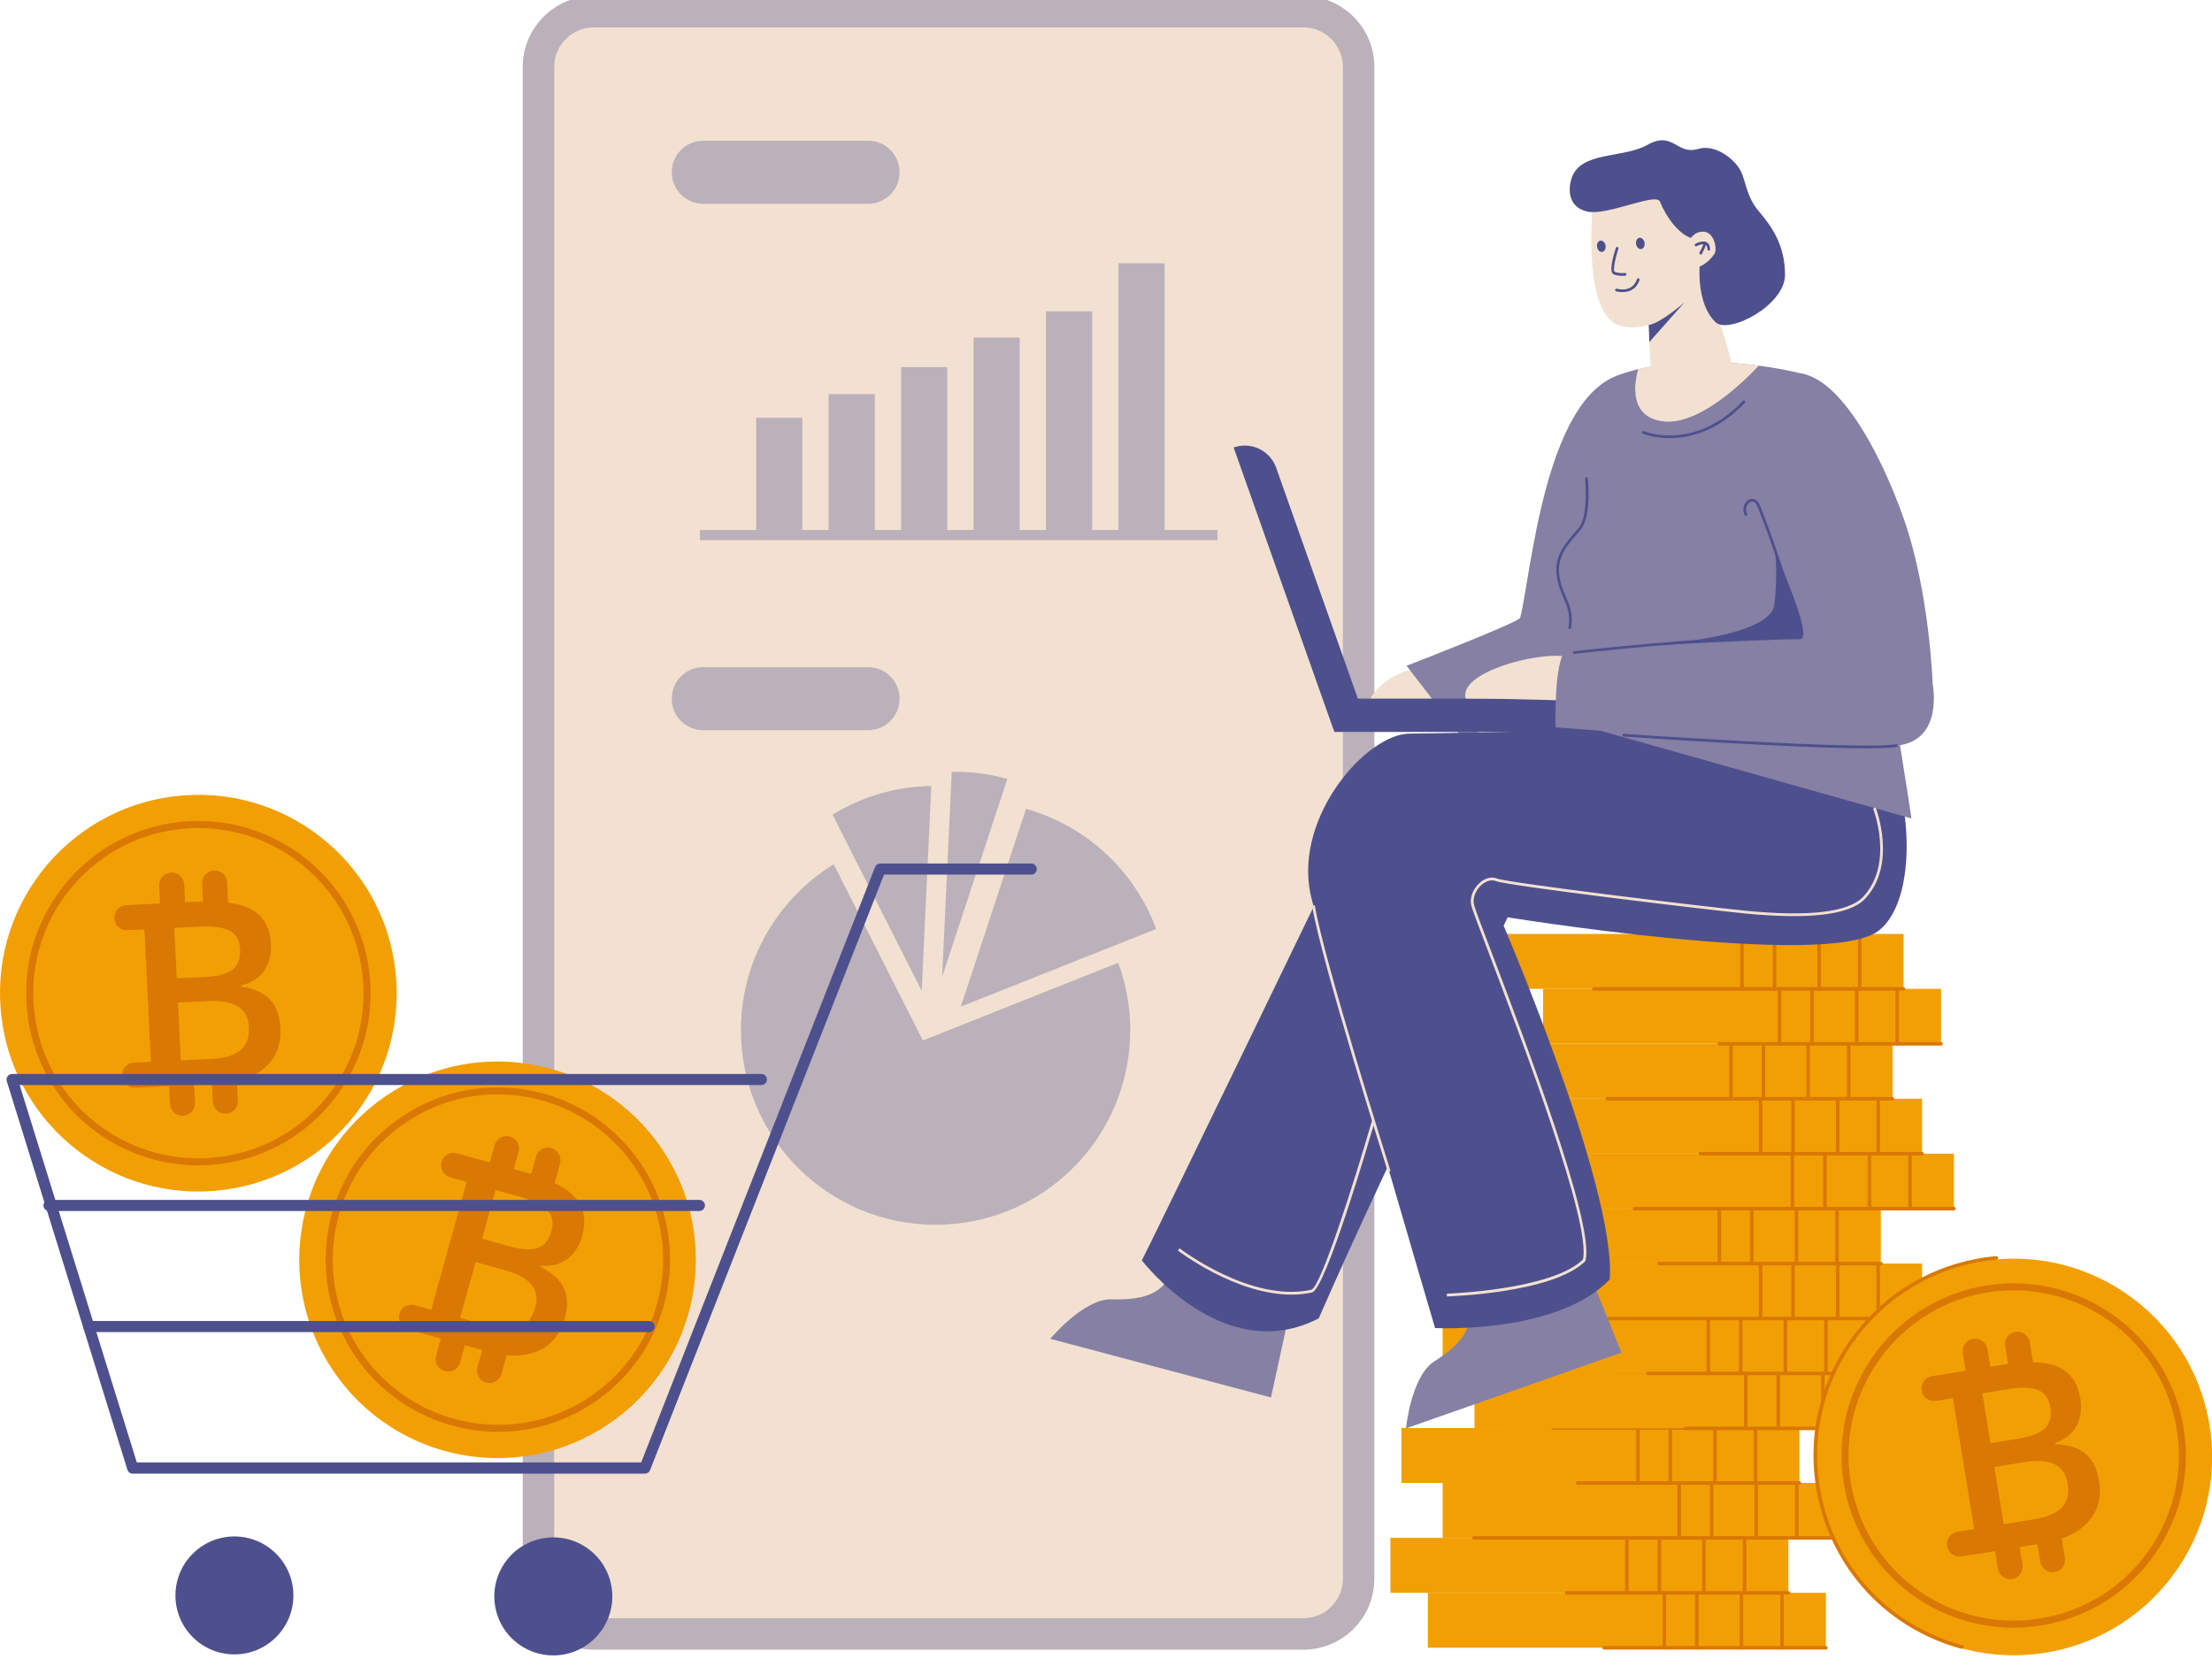 <?xml version="1.0" encoding="utf-8"?>
<!-- Generator: Adobe Illustrator 26.2.1, SVG Export Plug-In . SVG Version: 6.00 Build 0)  -->
<svg version="1.1" xmlns="http://www.w3.org/2000/svg" xmlns:xlink="http://www.w3.org/1999/xlink" x="0px" y="0px"
	 viewBox="0 0 486.17 364.58" style="enable-background:new 0 0 486.17 364.58;" xml:space="preserve">
<g id="BACKGROUND">
</g>
<g id="OBJECTS">
	<g>
		<g>
			<g>
				<g>
					<g>
						<path style="fill:#BBB1BA;" d="M286.45,362.58H130.51c-8.63,0-15.62-6.99-15.62-15.62V14.73c0-8.63,6.99-15.62,15.62-15.62
							h155.94c8.63,0,15.62,6.99,15.62,15.62v332.23C302.07,355.59,295.07,362.58,286.45,362.58z"/>
					</g>
					<g>
						<path style="fill:#F2E1D1;" d="M130.51,355.67c-4.8,0-8.71-3.91-8.71-8.71V14.73c0-4.8,3.91-8.71,8.71-8.71h155.94
							c4.8,0,8.71,3.91,8.71,8.71v332.23c0,4.8-3.91,8.71-8.71,8.71H130.51z"/>
					</g>
				</g>
				<g>
					<path style="fill:#BBB1BA;" d="M190.79,44.79h-36.22c-3.83,0-6.93-3.1-6.93-6.93l0,0c0-3.83,3.1-6.93,6.93-6.93h36.22
						c3.83,0,6.93,3.1,6.93,6.93l0,0C197.72,41.69,194.62,44.79,190.79,44.79z"/>
				</g>
				<g>
					<path style="fill:#BBB1BA;" d="M190.79,160.49h-36.22c-3.83,0-6.93-3.1-6.93-6.93l0,0c0-3.83,3.1-6.93,6.93-6.93h36.22
						c3.83,0,6.93,3.1,6.93,6.93l0,0C197.72,157.38,194.62,160.49,190.79,160.49z"/>
				</g>
				<g>
					<g>
						<g>
							<rect x="166.2" y="91.82" style="fill:#BBB1BA;" width="10.15" height="24.66"/>
						</g>
						<g>
							<rect x="182.12" y="86.62" style="fill:#BBB1BA;" width="10.15" height="29.86"/>
						</g>
						<g>
							<rect x="198.05" y="80.68" style="fill:#BBB1BA;" width="10.15" height="35.8"/>
						</g>
						<g>
							<rect x="213.97" y="74.2" style="fill:#BBB1BA;" width="10.15" height="42.28"/>
						</g>
						<g>
							<rect x="229.9" y="68.43" style="fill:#BBB1BA;" width="10.15" height="48.05"/>
						</g>
						<g>
							<rect x="245.82" y="57.86" style="fill:#BBB1BA;" width="10.15" height="58.63"/>
						</g>
					</g>
					<g>
						<rect x="153.83" y="116.48" style="fill:#BBB1BA;" width="113.75" height="2.24"/>
					</g>
				</g>
				<g>
					<g>
						<path style="fill:#BBB1BA;" d="M248.41,226.41c0,23.63-19.15,42.78-42.78,42.78c-23.62,0-42.78-19.15-42.78-42.78
							c0-15.41,8.16-28.93,20.39-36.46l19.59,38.73l42.94-17.08C247.48,216.22,248.41,221.21,248.41,226.41z"/>
					</g>
					<g>
						<path style="fill:#BBB1BA;" d="M221.4,171.2l-14.33,43.47l2.11-45.04c0.23-0.01,0.46-0.01,0.68-0.01
							C213.86,169.62,217.73,170.17,221.4,171.2z"/>
					</g>
					<g>
						<path style="fill:#BBB1BA;" d="M254.11,204.17l-42.94,17.08l14.33-43.47C238.75,181.47,249.39,191.39,254.11,204.17z"/>
					</g>
					<g>
						<path style="fill:#BBB1BA;" d="M204.69,172.74l-2.11,45.04l-19.59-38.73C189.31,175.16,196.74,172.87,204.69,172.74z"/>
					</g>
				</g>
			</g>
			<g>
				<g>
					<g>
						
							<ellipse transform="matrix(0.827 -0.562 0.562 0.827 -136.726 109.442)" style="fill:#F29F04;" cx="109.43" cy="276.84" rx="43.59" ry="43.59"/>
					</g>
					<g>
						<path style="fill:#D97803;" d="M109.51,314.7c-3.07,0-6.16-0.37-9.22-1.14c-4.78-1.19-9.21-3.25-13.16-6.13
							c-12.5-9.12-18.16-24.71-14.43-39.73c2.44-9.81,8.56-18.08,17.22-23.29c8.66-5.21,18.83-6.73,28.64-4.29
							c13.36,3.32,23.87,13.66,27.43,26.97c1.65,6.15,1.7,12.68,0.15,18.89l0,0c-2.05,8.22-6.63,15.33-13.27,20.56
							C126.09,311.89,117.9,314.7,109.51,314.7z M109.36,240.53c-6.51,0-12.92,1.76-18.64,5.21c-8.31,5-14.17,12.93-16.51,22.34
							c-3.58,14.4,1.85,29.36,13.84,38.1c3.78,2.76,8.03,4.74,12.62,5.88c10.97,2.73,22.37,0.28,31.26-6.73
							c6.36-5.02,10.76-11.84,12.73-19.72l0,0c1.48-5.96,1.43-12.22-0.14-18.12c-3.42-12.77-13.5-22.68-26.31-25.87
							C115.27,240.89,112.3,240.53,109.36,240.53z"/>
					</g>
					<g>
						<path style="fill:#D97803;" d="M123.93,283.13c-0.86-1.86-2.58-3.43-5.16-4.7l0.07-0.26c2.3,0.22,4.24-0.26,5.82-1.44
							c1.58-1.18,2.69-2.89,3.31-5.15c0.93-3.35,0.42-6.14-1.52-8.35c-1.03-1.18-2.56-2.25-4.56-3.22l1.19-4.3
							c0.41-1.46-0.45-2.98-1.91-3.38c-1.46-0.41-2.98,0.45-3.38,1.91l-1.06,3.8c-0.39-0.12-0.78-0.24-1.19-0.36l-2.61-0.72
							l1.05-3.78c0.41-1.46-0.45-2.98-1.91-3.38c-1.46-0.41-2.98,0.45-3.38,1.91l-1.05,3.78l-3.59-1l-3.62-1.01
							c-1.46-0.41-2.98,0.45-3.38,1.91c-0.41,1.46,0.45,2.98,1.91,3.38l3.62,1.01l-7.8,28.09l-3.62-1.01
							c-1.46-0.41-2.98,0.45-3.38,1.91c-0.41,1.46,0.45,2.98,1.91,3.38l3.62,1.01l-0.01,0.03l3.59,1l-1.05,3.78
							c-0.41,1.46,0.45,2.98,1.91,3.38c1.46,0.41,2.98-0.45,3.38-1.91l1.05-3.78l3.81,1.06l-1.05,3.78
							c-0.41,1.46,0.45,2.98,1.91,3.38s2.98-0.45,3.38-1.91l1.14-4.12c2.58,0.24,4.87-0.05,6.85-0.91c2.97-1.29,4.94-3.68,5.91-7.16
							C124.87,287.21,124.79,284.99,123.93,283.13z M114.4,263.07c2.86,0.79,4.83,1.78,5.92,2.96c1.09,1.18,1.38,2.67,0.88,4.49
							c-0.56,2.01-1.56,3.27-3.01,3.77c-1.45,0.5-3.5,0.38-6.15-0.35l-6.09-1.69l2.97-10.7l2.29,0.64L114.4,263.07z M114.27,291.65
							c-1.63,0.64-3.77,0.59-6.42-0.14l-4.43-1.23l-2.29-0.64l3.4-12.26l6.41,1.78c2.81,0.78,4.76,1.84,5.87,3.2
							c1.11,1.35,1.38,3.04,0.82,5.05C117.02,289.6,115.9,291.01,114.27,291.65z"/>
					</g>
				</g>
				<g>
					<g>
						<path style="fill:#F29F04;" d="M87.06,214.96c1.84,24.01-16.14,44.95-40.14,46.79c-24.01,1.84-44.95-16.14-46.79-40.14
							c-1.84-24.01,16.14-44.95,40.14-46.79C64.28,172.99,85.23,190.96,87.06,214.96z"/>
					</g>
					<g>
						<path style="fill:#D97803;" d="M43.54,256.13c-3.91,0-7.76-0.6-11.48-1.79c-14.74-4.72-25.02-17.74-26.2-33.17
							c-0.77-10.08,2.43-19.85,9.01-27.53c6.58-7.67,15.76-12.32,25.84-13.09c13.72-1.05,26.96,5.45,34.53,16.96
							c3.5,5.32,5.6,11.5,6.09,17.88l0,0c0.65,8.45-1.47,16.64-6.12,23.69c-6.5,9.86-16.97,16.03-28.72,16.92
							C45.5,256.09,44.52,256.13,43.54,256.13z M43.6,181.99c-0.92,0-1.84,0.03-2.77,0.11c-9.67,0.74-18.47,5.2-24.78,12.56
							s-9.38,16.73-8.64,26.4c1.13,14.8,10.99,27.28,25.13,31.81c4.46,1.43,9.11,1.97,13.83,1.61c11.28-0.86,21.32-6.78,27.55-16.23
							c4.46-6.77,6.49-14.62,5.87-22.72c-0.47-6.12-2.49-12.05-5.84-17.15C67.19,188.1,55.75,181.99,43.6,181.99z"/>
					</g>
					<g>
						<path style="fill:#D97803;" d="M59.34,219.69c-1.4-1.5-3.53-2.44-6.37-2.83l-0.01-0.27c2.25-0.51,3.94-1.58,5.07-3.2
							c1.13-1.61,1.64-3.59,1.52-5.94c-0.17-3.48-1.53-5.96-4.07-7.45c-1.35-0.79-3.14-1.33-5.34-1.62l-0.22-4.45
							c-0.08-1.52-1.36-2.68-2.88-2.61c-1.52,0.08-2.68,1.36-2.61,2.88l0.2,3.94c-0.41,0.01-0.82,0.02-1.25,0.04l-2.7,0.13
							l-0.19-3.92c-0.08-1.52-1.36-2.68-2.88-2.61c-1.52,0.08-2.68,1.36-2.61,2.88l0.19,3.92l-3.72,0.18l-3.75,0.19
							c-1.52,0.08-2.68,1.36-2.61,2.88c0.08,1.52,1.36,2.68,2.88,2.61l3.75-0.19l1.44,29.12l-3.75,0.19
							c-1.52,0.08-2.68,1.36-2.61,2.88c0.08,1.52,1.36,2.68,2.88,2.61l3.75-0.19l0,0.03l3.72-0.18l0.19,3.92
							c0.08,1.52,1.36,2.68,2.88,2.61c1.52-0.08,2.68-1.36,2.61-2.88l-0.19-3.92l3.94-0.2l0.19,3.92c0.08,1.52,1.36,2.68,2.88,2.61
							s2.68-1.36,2.61-2.88l-0.21-4.27c2.52-0.58,4.6-1.58,6.21-3.02c2.41-2.16,3.53-5.05,3.35-8.65
							C61.52,223.28,60.75,221.19,59.34,219.69z M43.98,203.66c2.96-0.15,5.15,0.17,6.55,0.94c1.4,0.77,2.15,2.1,2.25,3.99
							c0.1,2.09-0.45,3.59-1.67,4.53c-1.22,0.93-3.2,1.47-5.95,1.6l-6.31,0.31l-0.55-11.09l2.37-0.12L43.98,203.66z M52.85,230.83
							c-1.35,1.12-3.39,1.75-6.14,1.89l-4.6,0.23l-2.37,0.12l-0.63-12.71l6.64-0.33c2.91-0.14,5.1,0.25,6.58,1.19
							c1.48,0.94,2.27,2.45,2.37,4.53C54.82,228.01,54.2,229.71,52.85,230.83z"/>
					</g>
				</g>
				<g>
					<g>
						<path style="fill:#4E508D;" d="M141.75,323.89H29.17c-0.54,0-1.01-0.35-1.17-0.86L1.49,237.63c-0.12-0.37-0.05-0.78,0.18-1.09
							c0.23-0.31,0.6-0.5,0.99-0.5h164.68c0.68,0,1.22,0.55,1.22,1.22c0,0.68-0.55,1.22-1.22,1.22H4.32l25.75,82.94h110.85
							l51.41-130.85c0.18-0.47,0.64-0.78,1.14-0.78h33.18c0.68,0,1.22,0.55,1.22,1.22c0,0.68-0.55,1.22-1.22,1.22H194.3
							l-51.41,130.85C142.71,323.58,142.26,323.89,141.75,323.89z"/>
					</g>
					<g>
						
							<ellipse transform="matrix(0.975 -0.225 0.225 0.975 -75.666 36.222)" style="fill:#4E508D;" cx="121.4" cy="350.73" rx="12.96" ry="12.96"/>
					</g>
					<g>
						
							<ellipse transform="matrix(0.738 -0.675 0.675 0.738 -223.154 126.511)" style="fill:#4E508D;" cx="51.4" cy="350.73" rx="12.96" ry="12.96"/>
					</g>
					<g>
						<path style="fill:#4E508D;" d="M153.72,266.16H10.77c-0.68,0-1.22-0.55-1.22-1.22c0-0.68,0.55-1.22,1.22-1.22h142.95
							c0.68,0,1.22,0.55,1.22,1.22C154.94,265.61,154.39,266.16,153.72,266.16z"/>
					</g>
					<g>
						<path style="fill:#4E508D;" d="M142.65,292.78H19.51c-0.68,0-1.22-0.55-1.22-1.22c0-0.68,0.55-1.22,1.22-1.22h123.15
							c0.68,0,1.22,0.55,1.22,1.22C143.88,292.23,143.33,292.78,142.65,292.78z"/>
					</g>
				</g>
			</g>
			<g>
				<g>
					<g>
						<g>
							<rect x="313.83" y="350.08" style="fill:#F29F04;" width="87.47" height="12.07"/>
						</g>
						<g>
							<path style="fill:#D97803;" d="M401.3,362.55h-48.73c-0.22,0-0.39-0.18-0.39-0.39c0-0.22,0.18-0.39,0.39-0.39h48.73
								c0.22,0,0.39,0.18,0.39,0.39C401.7,362.38,401.52,362.55,401.3,362.55z"/>
						</g>
						<g>
							<path style="fill:#D97803;" d="M365.8,362.55c-0.22,0-0.39-0.18-0.39-0.39v-12.07c0-0.22,0.18-0.39,0.39-0.39
								c0.22,0,0.39,0.18,0.39,0.39v12.07C366.2,362.38,366.02,362.55,365.8,362.55z"/>
						</g>
						<g>
							<path style="fill:#D97803;" d="M372.94,362.55c-0.22,0-0.39-0.18-0.39-0.39v-12.07c0-0.22,0.18-0.39,0.39-0.39
								s0.39,0.18,0.39,0.39v12.07C373.33,362.38,373.15,362.55,372.94,362.55z"/>
						</g>
						<g>
							<path style="fill:#D97803;" d="M382.74,362.55c-0.22,0-0.39-0.18-0.39-0.39v-12.07c0-0.22,0.18-0.39,0.39-0.39
								s0.39,0.18,0.39,0.39v12.07C383.14,362.38,382.96,362.55,382.74,362.55z"/>
						</g>
						<g>
							<path style="fill:#D97803;" d="M391.66,362.55c-0.22,0-0.39-0.18-0.39-0.39v-12.07c0-0.22,0.18-0.39,0.39-0.39
								c0.22,0,0.39,0.18,0.39,0.39v12.07C392.05,362.38,391.88,362.55,391.66,362.55z"/>
						</g>
					</g>
					<g>
						<g>
							<rect x="305.59" y="338.01" style="fill:#F29F04;" width="87.47" height="12.07"/>
						</g>
						<g>
							<path style="fill:#D97803;" d="M393.06,350.48h-48.73c-0.22,0-0.39-0.18-0.39-0.39c0-0.22,0.18-0.39,0.39-0.39h48.73
								c0.22,0,0.39,0.18,0.39,0.39C393.46,350.3,393.28,350.48,393.06,350.48z"/>
						</g>
						<g>
							<path style="fill:#D97803;" d="M357.56,350.48c-0.22,0-0.39-0.18-0.39-0.39v-12.08c0-0.22,0.18-0.39,0.39-0.39
								c0.22,0,0.39,0.18,0.39,0.39v12.08C357.96,350.3,357.78,350.48,357.56,350.48z"/>
						</g>
						<g>
							<path style="fill:#D97803;" d="M364.7,350.48c-0.22,0-0.39-0.18-0.39-0.39v-12.08c0-0.22,0.18-0.39,0.39-0.39
								c0.22,0,0.39,0.18,0.39,0.39v12.08C365.09,350.3,364.91,350.48,364.7,350.48z"/>
						</g>
						<g>
							<path style="fill:#D97803;" d="M374.5,350.48c-0.22,0-0.39-0.18-0.39-0.39v-12.08c0-0.22,0.18-0.39,0.39-0.39
								c0.22,0,0.39,0.18,0.39,0.39v12.08C374.9,350.3,374.72,350.48,374.5,350.48z"/>
						</g>
						<g>
							<path style="fill:#D97803;" d="M383.42,350.48c-0.22,0-0.39-0.18-0.39-0.39v-12.08c0-0.22,0.18-0.39,0.39-0.39
								s0.39,0.18,0.39,0.39v12.08C383.81,350.3,383.64,350.48,383.42,350.48z"/>
						</g>
					</g>
					<g>
						<g>
							<rect x="317.07" y="325.93" style="fill:#F29F04;" width="87.47" height="12.07"/>
						</g>
						<g>
							<path style="fill:#D97803;" d="M404.55,338.4h-80.58c-0.22,0-0.39-0.18-0.39-0.39c0-0.22,0.18-0.39,0.39-0.39h80.58
								c0.22,0,0.39,0.18,0.39,0.39C404.94,338.23,404.77,338.4,404.55,338.4z"/>
						</g>
						<g>
							<path style="fill:#D97803;" d="M369.05,338.4c-0.22,0-0.39-0.18-0.39-0.39v-12.07c0-0.22,0.18-0.39,0.39-0.39
								s0.39,0.18,0.39,0.39v12.07C369.44,338.23,369.27,338.4,369.05,338.4z"/>
						</g>
						<g>
							<path style="fill:#D97803;" d="M376.18,338.4c-0.22,0-0.39-0.18-0.39-0.39v-12.07c0-0.22,0.18-0.39,0.39-0.39
								c0.22,0,0.39,0.18,0.39,0.39v12.07C376.58,338.23,376.4,338.4,376.18,338.4z"/>
						</g>
						<g>
							<path style="fill:#D97803;" d="M385.99,338.4c-0.22,0-0.39-0.18-0.39-0.39v-12.07c0-0.22,0.18-0.39,0.39-0.39
								c0.22,0,0.39,0.18,0.39,0.39v12.07C386.38,338.23,386.21,338.4,385.99,338.4z"/>
						</g>
						<g>
							<path style="fill:#D97803;" d="M394.91,338.4c-0.22,0-0.39-0.18-0.39-0.39v-12.07c0-0.22,0.18-0.39,0.39-0.39
								c0.22,0,0.39,0.18,0.39,0.39v12.07C395.3,338.23,395.12,338.4,394.91,338.4z"/>
						</g>
					</g>
					<g>
						<g>
							<rect x="308.02" y="313.86" style="fill:#F29F04;" width="87.47" height="12.07"/>
						</g>
						<g>
							<path style="fill:#D97803;" d="M395.49,326.33h-48.73c-0.22,0-0.39-0.18-0.39-0.39s0.18-0.39,0.39-0.39h48.73
								c0.22,0,0.39,0.18,0.39,0.39S395.71,326.33,395.49,326.33z"/>
						</g>
						<g>
							<path style="fill:#D97803;" d="M359.99,326.33c-0.22,0-0.39-0.18-0.39-0.39v-12.07c0-0.22,0.18-0.39,0.39-0.39
								s0.39,0.18,0.39,0.39v12.07C360.39,326.15,360.21,326.33,359.99,326.33z"/>
						</g>
						<g>
							<path style="fill:#D97803;" d="M367.12,326.33c-0.22,0-0.39-0.18-0.39-0.39v-12.07c0-0.22,0.18-0.39,0.39-0.39
								c0.22,0,0.39,0.18,0.39,0.39v12.07C367.52,326.15,367.34,326.33,367.12,326.33z"/>
						</g>
						<g>
							<path style="fill:#D97803;" d="M376.93,326.33c-0.22,0-0.39-0.18-0.39-0.39v-12.07c0-0.22,0.18-0.39,0.39-0.39
								c0.22,0,0.39,0.18,0.39,0.39v12.07C377.33,326.15,377.15,326.33,376.93,326.33z"/>
						</g>
						<g>
							<path style="fill:#D97803;" d="M385.85,326.33c-0.22,0-0.39-0.18-0.39-0.39v-12.07c0-0.22,0.18-0.39,0.39-0.39
								s0.39,0.18,0.39,0.39v12.07C386.24,326.15,386.07,326.33,385.85,326.33z"/>
						</g>
					</g>
					<g>
						<g>
							<rect x="324.07" y="301.79" style="fill:#F29F04;" width="87.47" height="12.07"/>
						</g>
						<g>
							<path style="fill:#D97803;" d="M411.54,314.25h-70.21c-0.22,0-0.39-0.18-0.39-0.39c0-0.22,0.18-0.39,0.39-0.39h70.21
								c0.22,0,0.39,0.18,0.39,0.39C411.94,314.08,411.76,314.25,411.54,314.25z"/>
						</g>
						<g>
							<path style="fill:#D97803;" d="M376.05,314.25c-0.22,0-0.39-0.18-0.39-0.39v-12.07c0-0.22,0.18-0.39,0.39-0.39
								c0.22,0,0.39,0.18,0.39,0.39v12.07C376.44,314.08,376.26,314.25,376.05,314.25z"/>
						</g>
						<g>
							<path style="fill:#D97803;" d="M383.18,314.25c-0.22,0-0.39-0.18-0.39-0.39v-12.07c0-0.22,0.18-0.39,0.39-0.39
								c0.22,0,0.39,0.18,0.39,0.39v12.07C383.57,314.08,383.4,314.25,383.18,314.25z"/>
						</g>
						<g>
							<path style="fill:#D97803;" d="M392.98,314.25c-0.22,0-0.39-0.18-0.39-0.39v-12.07c0-0.22,0.18-0.39,0.39-0.39
								s0.39,0.18,0.39,0.39v12.07C393.38,314.08,393.2,314.25,392.98,314.25z"/>
						</g>
						<g>
							<path style="fill:#D97803;" d="M401.9,314.25c-0.22,0-0.39-0.18-0.39-0.39v-12.07c0-0.22,0.18-0.39,0.39-0.39
								c0.22,0,0.39,0.18,0.39,0.39v12.07C402.29,314.08,402.12,314.25,401.9,314.25z"/>
						</g>
					</g>
					<g>
						<g>
							<rect x="317.07" y="289.71" style="fill:#F29F04;" width="87.47" height="12.07"/>
						</g>
						<g>
							<path style="fill:#D97803;" d="M404.55,302.18h-48.73c-0.22,0-0.39-0.18-0.39-0.39s0.18-0.39,0.39-0.39h48.73
								c0.22,0,0.39,0.18,0.39,0.39S404.77,302.18,404.55,302.18z"/>
						</g>
						<g>
							<path style="fill:#D97803;" d="M369.05,302.18c-0.22,0-0.39-0.18-0.39-0.39v-12.07c0-0.22,0.18-0.39,0.39-0.39
								s0.39,0.18,0.39,0.39v12.07C369.44,302,369.27,302.18,369.05,302.18z"/>
						</g>
						<g>
							<path style="fill:#D97803;" d="M376.18,302.18c-0.22,0-0.39-0.18-0.39-0.39v-12.07c0-0.22,0.18-0.39,0.39-0.39
								c0.22,0,0.39,0.18,0.39,0.39v12.07C376.58,302,376.4,302.18,376.18,302.18z"/>
						</g>
						<g>
							<path style="fill:#D97803;" d="M385.99,302.18c-0.22,0-0.39-0.18-0.39-0.39v-12.07c0-0.22,0.18-0.39,0.39-0.39
								c0.22,0,0.39,0.18,0.39,0.39v12.07C386.38,302,386.21,302.18,385.99,302.18z"/>
						</g>
						<g>
							<path style="fill:#D97803;" d="M394.91,302.18c-0.22,0-0.39-0.18-0.39-0.39v-12.07c0-0.22,0.18-0.39,0.39-0.39
								c0.22,0,0.39,0.18,0.39,0.39v12.07C395.3,302,395.12,302.18,394.91,302.18z"/>
						</g>
					</g>
				</g>
				<g>
					<g>
						<g>
							<g>
								<rect x="331.73" y="301.86" style="fill:#F29F04;" width="87.47" height="12.07"/>
							</g>
							<g>
								<path style="fill:#D97803;" d="M419.2,314.33h-48.73c-0.22,0-0.39-0.18-0.39-0.39c0-0.22,0.18-0.39,0.39-0.39h48.73
									c0.22,0,0.39,0.18,0.39,0.39C419.59,314.15,419.42,314.33,419.2,314.33z"/>
							</g>
							<g>
								<path style="fill:#D97803;" d="M383.7,314.33c-0.22,0-0.39-0.18-0.39-0.39v-12.08c0-0.22,0.18-0.39,0.39-0.39
									s0.39,0.18,0.39,0.39v12.08C384.1,314.15,383.92,314.33,383.7,314.33z"/>
							</g>
							<g>
								<path style="fill:#D97803;" d="M390.83,314.33c-0.22,0-0.39-0.18-0.39-0.39v-12.08c0-0.22,0.18-0.39,0.39-0.39
									s0.39,0.18,0.39,0.39v12.08C391.23,314.15,391.05,314.33,390.83,314.33z"/>
							</g>
							<g>
								<path style="fill:#D97803;" d="M400.64,314.33c-0.22,0-0.39-0.18-0.39-0.39v-12.08c0-0.22,0.18-0.39,0.39-0.39
									s0.39,0.18,0.39,0.39v12.08C401.04,314.15,400.86,314.33,400.64,314.33z"/>
							</g>
							<g>
								<path style="fill:#D97803;" d="M409.56,314.33c-0.22,0-0.39-0.18-0.39-0.39v-12.08c0-0.22,0.18-0.39,0.39-0.39
									c0.22,0,0.39,0.18,0.39,0.39v12.08C409.95,314.15,409.77,314.33,409.56,314.33z"/>
							</g>
						</g>
						<g>
							<g>
								<rect x="323.49" y="289.79" style="fill:#F29F04;" width="87.47" height="12.07"/>
							</g>
							<g>
								<path style="fill:#D97803;" d="M410.96,302.26h-48.73c-0.22,0-0.39-0.18-0.39-0.39c0-0.22,0.18-0.39,0.39-0.39h48.73
									c0.22,0,0.39,0.18,0.39,0.39C411.36,302.08,411.18,302.26,410.96,302.26z"/>
							</g>
							<g>
								<path style="fill:#D97803;" d="M375.46,302.26c-0.22,0-0.39-0.18-0.39-0.39v-12.07c0-0.22,0.18-0.39,0.39-0.39
									c0.22,0,0.39,0.18,0.39,0.39v12.07C375.86,302.08,375.68,302.26,375.46,302.26z"/>
							</g>
							<g>
								<path style="fill:#D97803;" d="M382.6,302.26c-0.22,0-0.39-0.18-0.39-0.39v-12.07c0-0.22,0.18-0.39,0.39-0.39
									c0.22,0,0.39,0.18,0.39,0.39v12.07C382.99,302.08,382.81,302.26,382.6,302.26z"/>
							</g>
							<g>
								<path style="fill:#D97803;" d="M392.4,302.26c-0.22,0-0.39-0.18-0.39-0.39v-12.07c0-0.22,0.18-0.39,0.39-0.39
									s0.39,0.18,0.39,0.39v12.07C392.8,302.08,392.62,302.26,392.4,302.26z"/>
							</g>
							<g>
								<path style="fill:#D97803;" d="M401.32,302.26c-0.22,0-0.39-0.18-0.39-0.39v-12.07c0-0.22,0.18-0.39,0.39-0.39
									s0.39,0.18,0.39,0.39v12.07C401.71,302.08,401.54,302.26,401.32,302.26z"/>
							</g>
						</g>
						<g>
							<g>
								<rect x="334.97" y="277.71" style="fill:#F29F04;" width="87.47" height="12.07"/>
							</g>
							<g>
								<path style="fill:#D97803;" d="M422.45,290.18h-80.59c-0.22,0-0.39-0.18-0.39-0.39c0-0.22,0.18-0.39,0.39-0.39h80.59
									c0.22,0,0.39,0.18,0.39,0.39C422.84,290,422.67,290.18,422.45,290.18z"/>
							</g>
							<g>
								<path style="fill:#D97803;" d="M386.95,290.18c-0.22,0-0.39-0.18-0.39-0.39v-12.07c0-0.22,0.18-0.39,0.39-0.39
									c0.22,0,0.39,0.18,0.39,0.39v12.07C387.34,290,387.17,290.18,386.95,290.18z"/>
							</g>
							<g>
								<path style="fill:#D97803;" d="M394.08,290.18c-0.22,0-0.39-0.18-0.39-0.39v-12.07c0-0.22,0.18-0.39,0.39-0.39
									c0.22,0,0.39,0.18,0.39,0.39v12.07C394.48,290,394.3,290.18,394.08,290.18z"/>
							</g>
							<g>
								<path style="fill:#D97803;" d="M403.89,290.18c-0.22,0-0.39-0.18-0.39-0.39v-12.07c0-0.22,0.18-0.39,0.39-0.39
									s0.39,0.18,0.39,0.39v12.07C404.28,290,404.11,290.18,403.89,290.18z"/>
							</g>
							<g>
								<path style="fill:#D97803;" d="M412.8,290.18c-0.22,0-0.39-0.18-0.39-0.39v-12.07c0-0.22,0.18-0.39,0.39-0.39
									s0.39,0.18,0.39,0.39v12.07C413.2,290,413.02,290.18,412.8,290.18z"/>
							</g>
						</g>
						<g>
							<g>
								<rect x="325.91" y="265.64" style="fill:#F29F04;" width="87.47" height="12.07"/>
							</g>
							<g>
								<path style="fill:#D97803;" d="M413.39,278.11h-48.73c-0.22,0-0.39-0.18-0.39-0.39s0.18-0.39,0.39-0.39h48.73
									c0.22,0,0.39,0.18,0.39,0.39S413.61,278.11,413.39,278.11z"/>
							</g>
							<g>
								<path style="fill:#D97803;" d="M377.89,278.11c-0.22,0-0.39-0.18-0.39-0.39v-12.07c0-0.22,0.18-0.39,0.39-0.39
									c0.22,0,0.39,0.18,0.39,0.39v12.07C378.29,277.93,378.11,278.11,377.89,278.11z"/>
							</g>
							<g>
								<path style="fill:#D97803;" d="M385.02,278.11c-0.22,0-0.39-0.18-0.39-0.39v-12.07c0-0.22,0.18-0.39,0.39-0.39
									c0.22,0,0.39,0.18,0.39,0.39v12.07C385.42,277.93,385.24,278.11,385.02,278.11z"/>
							</g>
							<g>
								<path style="fill:#D97803;" d="M394.83,278.11c-0.22,0-0.39-0.18-0.39-0.39v-12.07c0-0.22,0.18-0.39,0.39-0.39
									c0.22,0,0.39,0.18,0.39,0.39v12.07C395.23,277.93,395.05,278.11,394.83,278.11z"/>
							</g>
							<g>
								<path style="fill:#D97803;" d="M403.75,278.11c-0.22,0-0.39-0.18-0.39-0.39v-12.07c0-0.22,0.18-0.39,0.39-0.39
									c0.22,0,0.39,0.18,0.39,0.39v12.07C404.14,277.93,403.96,278.11,403.75,278.11z"/>
							</g>
						</g>
						<g>
							<g>
								<rect x="341.97" y="253.56" style="fill:#F29F04;" width="87.47" height="12.07"/>
							</g>
							<g>
								<path style="fill:#D97803;" d="M429.44,266.03h-70.21c-0.22,0-0.39-0.18-0.39-0.39c0-0.22,0.18-0.39,0.39-0.39h70.21
									c0.22,0,0.39,0.18,0.39,0.39C429.84,265.86,429.66,266.03,429.44,266.03z"/>
							</g>
							<g>
								<path style="fill:#D97803;" d="M393.94,266.03c-0.22,0-0.39-0.18-0.39-0.39v-12.07c0-0.22,0.18-0.39,0.39-0.39
									c0.22,0,0.39,0.18,0.39,0.39v12.07C394.34,265.86,394.16,266.03,393.94,266.03z"/>
							</g>
							<g>
								<path style="fill:#D97803;" d="M401.08,266.03c-0.22,0-0.39-0.18-0.39-0.39v-12.07c0-0.22,0.18-0.39,0.39-0.39
									s0.39,0.18,0.39,0.39v12.07C401.47,265.86,401.29,266.03,401.08,266.03z"/>
							</g>
							<g>
								<path style="fill:#D97803;" d="M410.88,266.03c-0.22,0-0.39-0.18-0.39-0.39v-12.07c0-0.22,0.18-0.39,0.39-0.39
									c0.22,0,0.39,0.18,0.39,0.39v12.07C411.28,265.86,411.1,266.03,410.88,266.03z"/>
							</g>
							<g>
								<path style="fill:#D97803;" d="M419.8,266.03c-0.22,0-0.39-0.18-0.39-0.39v-12.07c0-0.22,0.18-0.39,0.39-0.39
									c0.22,0,0.39,0.18,0.39,0.39v12.07C420.19,265.86,420.02,266.03,419.8,266.03z"/>
							</g>
						</g>
						<g>
							<g>
								<rect x="334.97" y="241.49" style="fill:#F29F04;" width="87.47" height="12.07"/>
							</g>
							<g>
								<path style="fill:#D97803;" d="M422.45,253.96h-48.73c-0.22,0-0.39-0.18-0.39-0.39c0-0.22,0.18-0.39,0.39-0.39h48.73
									c0.22,0,0.39,0.18,0.39,0.39C422.84,253.78,422.67,253.96,422.45,253.96z"/>
							</g>
							<g>
								<path style="fill:#D97803;" d="M386.95,253.96c-0.22,0-0.39-0.18-0.39-0.39v-12.07c0-0.22,0.18-0.39,0.39-0.39
									c0.22,0,0.39,0.18,0.39,0.39v12.07C387.34,253.78,387.17,253.96,386.95,253.96z"/>
							</g>
							<g>
								<path style="fill:#D97803;" d="M394.08,253.96c-0.22,0-0.39-0.18-0.39-0.39v-12.07c0-0.22,0.18-0.39,0.39-0.39
									c0.22,0,0.39,0.18,0.39,0.39v12.07C394.48,253.78,394.3,253.96,394.08,253.96z"/>
							</g>
							<g>
								<path style="fill:#D97803;" d="M403.89,253.96c-0.22,0-0.39-0.18-0.39-0.39v-12.07c0-0.22,0.18-0.39,0.39-0.39
									s0.39,0.18,0.39,0.39v12.07C404.28,253.78,404.11,253.96,403.89,253.96z"/>
							</g>
							<g>
								<path style="fill:#D97803;" d="M412.8,253.96c-0.22,0-0.39-0.18-0.39-0.39v-12.07c0-0.22,0.18-0.39,0.39-0.39
									s0.39,0.18,0.39,0.39v12.07C413.2,253.78,413.02,253.96,412.8,253.96z"/>
							</g>
						</g>
						<g>
							<g>
								<rect x="328.48" y="229.42" style="fill:#F29F04;" width="87.47" height="12.07"/>
							</g>
							<g>
								<path style="fill:#D97803;" d="M415.95,241.88h-62.66c-0.22,0-0.39-0.18-0.39-0.39c0-0.22,0.18-0.39,0.39-0.39h62.66
									c0.22,0,0.39,0.18,0.39,0.39C416.35,241.71,416.17,241.88,415.95,241.88z"/>
							</g>
							<g>
								<path style="fill:#D97803;" d="M380.45,241.88c-0.22,0-0.39-0.18-0.39-0.39v-12.07c0-0.22,0.18-0.39,0.39-0.39
									c0.22,0,0.39,0.18,0.39,0.39v12.07C380.85,241.71,380.67,241.88,380.45,241.88z"/>
							</g>
							<g>
								<path style="fill:#D97803;" d="M387.59,241.88c-0.22,0-0.39-0.18-0.39-0.39v-12.07c0-0.22,0.18-0.39,0.39-0.39
									c0.22,0,0.39,0.18,0.39,0.39v12.07C387.98,241.71,387.8,241.88,387.59,241.88z"/>
							</g>
							<g>
								<path style="fill:#D97803;" d="M397.39,241.88c-0.22,0-0.39-0.18-0.39-0.39v-12.07c0-0.22,0.18-0.39,0.39-0.39
									c0.22,0,0.39,0.18,0.39,0.39v12.07C397.79,241.71,397.61,241.88,397.39,241.88z"/>
							</g>
							<g>
								<path style="fill:#D97803;" d="M406.31,241.88c-0.22,0-0.39-0.18-0.39-0.39v-12.07c0-0.22,0.18-0.39,0.39-0.39
									c0.22,0,0.39,0.18,0.39,0.39v12.07C406.7,241.71,406.53,241.88,406.31,241.88z"/>
							</g>
						</g>
						<g>
							<g>
								<rect x="339.15" y="217.34" style="fill:#F29F04;" width="87.47" height="12.07"/>
							</g>
							<g>
								<path style="fill:#D97803;" d="M426.62,229.81h-48.73c-0.22,0-0.39-0.18-0.39-0.39c0-0.22,0.18-0.39,0.39-0.39h48.73
									c0.22,0,0.39,0.18,0.39,0.39C427.02,229.63,426.84,229.81,426.62,229.81z"/>
							</g>
							<g>
								<path style="fill:#D97803;" d="M391.12,229.81c-0.22,0-0.39-0.18-0.39-0.39v-12.08c0-0.22,0.18-0.39,0.39-0.39
									c0.22,0,0.39,0.18,0.39,0.39v12.08C391.52,229.63,391.34,229.81,391.12,229.81z"/>
							</g>
							<g>
								<path style="fill:#D97803;" d="M398.25,229.81c-0.22,0-0.39-0.18-0.39-0.39v-12.08c0-0.22,0.18-0.39,0.39-0.39
									s0.39,0.18,0.39,0.39v12.08C398.65,229.63,398.47,229.81,398.25,229.81z"/>
							</g>
							<g>
								<path style="fill:#D97803;" d="M408.06,229.81c-0.22,0-0.39-0.18-0.39-0.39v-12.08c0-0.22,0.18-0.39,0.39-0.39
									c0.22,0,0.39,0.18,0.39,0.39v12.08C408.46,229.63,408.28,229.81,408.06,229.81z"/>
							</g>
							<g>
								<path style="fill:#D97803;" d="M416.98,229.81c-0.22,0-0.39-0.18-0.39-0.39v-12.08c0-0.22,0.18-0.39,0.39-0.39
									c0.22,0,0.39,0.18,0.39,0.39v12.08C417.37,229.63,417.19,229.81,416.98,229.81z"/>
							</g>
						</g>
						<g>
							<g>
								<rect x="330.91" y="205.27" style="fill:#F29F04;" width="87.47" height="12.07"/>
							</g>
							<g>
								<path style="fill:#D97803;" d="M418.38,217.74h-68.06c-0.22,0-0.39-0.18-0.39-0.39c0-0.22,0.18-0.39,0.39-0.39h68.06
									c0.22,0,0.39,0.18,0.39,0.39C418.78,217.56,418.6,217.74,418.38,217.74z"/>
							</g>
							<g>
								<path style="fill:#D97803;" d="M382.88,217.74c-0.22,0-0.39-0.18-0.39-0.39v-12.07c0-0.22,0.18-0.39,0.39-0.39
									c0.22,0,0.39,0.18,0.39,0.39v12.07C383.28,217.56,383.1,217.74,382.88,217.74z"/>
							</g>
							<g>
								<path style="fill:#D97803;" d="M390.02,217.74c-0.22,0-0.39-0.18-0.39-0.39v-12.07c0-0.22,0.18-0.39,0.39-0.39
									c0.22,0,0.39,0.18,0.39,0.39v12.07C390.41,217.56,390.23,217.74,390.02,217.74z"/>
							</g>
							<g>
								<path style="fill:#D97803;" d="M399.82,217.74c-0.22,0-0.39-0.18-0.39-0.39v-12.07c0-0.22,0.18-0.39,0.39-0.39
									c0.22,0,0.39,0.18,0.39,0.39v12.07C400.22,217.56,400.04,217.74,399.82,217.74z"/>
							</g>
							<g>
								<path style="fill:#D97803;" d="M408.74,217.74c-0.22,0-0.39-0.18-0.39-0.39v-12.07c0-0.22,0.18-0.39,0.39-0.39
									c0.22,0,0.39,0.18,0.39,0.39v12.07C409.13,217.56,408.96,217.74,408.74,217.74z"/>
							</g>
						</g>
					</g>
					<g>
						<g>
							<path style="fill:#F2E1D1;" d="M299.74,157.21c0,0,1.15-9.47,14.65-10.86c5.53-0.57,6.56,9.68,6.56,9.68L299.74,157.21z"/>
						</g>
						<g>
							<path style="fill:#8580A4;" d="M342.35,262.57l14.03,34.72l-47.36,16.65c0,0,1.1-11.43,6.22-14.72
								c12.1-7.78,7.09-12.01,5.01-25.94C318.18,259.34,342.35,262.57,342.35,262.57z"/>
						</g>
						<g>
							<path style="fill:#8580A4;" d="M287.3,270.56l-7.95,36.59l-48.51-12.9c0,0,7.35-8.83,13.43-8.67
								c14.38,0.38,12.62-5.94,18.75-18.62C269.14,254.28,287.3,270.56,287.3,270.56z"/>
						</g>
						<g>
							<path style="fill:#4E508D;" d="M250.96,277.01c0.69-1.04,42.29-87.09,42.29-87.09s4.74-20.19,17.53-23.64
								c6.15-1.66,15.21,0,15.21,0l8.99,28c0,0-29.43,59.42-45.14,95.48C268.89,300.6,250.96,277.01,250.96,277.01z"/>
						</g>
						<g>
							<path style="fill:#8580A4;" d="M309.15,146.33c0,0,24.71-9.55,24.97-10.56c2.38-9.29,5.31-47.9,21.71-53.35
								c6.45-2.14,4.3,27.3,4.3,27.3l1.04,45.11l-40.26,6.75L309.15,146.33z"/>
						</g>
						<g>
							<path style="fill:#4E508D;" d="M315.41,291.89c0,0-26.01-88.33-27.45-95.74c-3.31-17.01,12.55-34.91,21.88-34.91
								c9.33,0,97.9-2.48,101.22,0c8.71,6.49,11.76,35.91,1.73,43.4c-11.4,8.52-83.21-3.31-83.21-3.31s25.7,59.42,24.22,79.85
								C342.35,293.27,315.41,291.89,315.41,291.89z"/>
						</g>
						<g>
							<rect x="293.25" y="153.55" style="fill:#4E508D;" width="65.99" height="7.32"/>
						</g>
						<g>
							<path style="fill:#4E508D;" d="M280.49,102.81l19.57,55.31l-6.9,2.44l-22.02-62.21h0C274.96,97.01,279.14,99,280.49,102.81z"
								/>
						</g>
						<g>
							<path style="fill:#8580A4;" d="M420.11,179.89l-71.06-20.05c0,0-12.07-57.97-0.23-71.89c2.86-3.38,5.08-5.4,11.23-6.8
								c7.66-1.76,17.13-2,26.53-0.78c3.46,0.45,6.93,1.1,10.28,1.95C406.83,88.5,420.11,179.89,420.11,179.89z"/>
						</g>
						<g>
							<g>
								<path style="fill:#F2E1D1;" d="M350.2,43.51c0,0-2.85,25.16,5.65,27.99c8.51,2.83,21.4-8.75,21.4-8.75l1.41-20.83
									L350.2,43.51z"/>
							</g>
							<g>
								<path style="fill:#F2E1D1;" d="M361.96,67.21l1.11,17.12c0,0,14.56,2.14,17.76-2.45c0.73-1.04-5.72-19.61-5.72-19.61
									L361.96,67.21z"/>
							</g>
							<g>
								<path style="fill:#4E508D;" d="M345.4,39.21c-0.64,1.98-1.04,6.16,3.33,7.26c4.37,1.1,15.28-4.27,16.11-2.15
									c1.29,3.29,4.2,7.3,7.07,8.05c1.75,4.99,1.71,5.22,1.71,5.22s-1.05,8.92,3.44,13.23c2.82,2.72,15.31-3.64,15.27-10.49
									c-0.05-6.56-2.94-10.57-5.76-13.89c-2.82-3.32-2.8-6.63-4.04-8.98c-1.24-2.36-5.41-5.89-9.3-4.73
									c-4.76,1.42-5.47-4.1-11.19-0.87C356.71,34.87,347.35,33.17,345.4,39.21z"/>
							</g>
							<g>
								<path style="fill:#4E508D;" d="M362.37,71.44c2.7-0.46,7.88-5,7.88-5l-7.77,8.77C362.48,75.21,362.5,72.74,362.37,71.44z"/>
							</g>
							<g>
								<path style="fill:#4E508D;" d="M352.88,53.98c0.11,0.68-0.22,1.31-0.73,1.39c-0.51,0.08-1.02-0.41-1.13-1.09
									c-0.11-0.68,0.22-1.31,0.73-1.39C352.26,52.81,352.77,53.3,352.88,53.98z"/>
							</g>
							<g>
								<path style="fill:#4E508D;" d="M361.45,53.35c0.11,0.68-0.22,1.31-0.73,1.39s-1.02-0.41-1.13-1.09
									c-0.11-0.68,0.22-1.31,0.73-1.39C360.84,52.18,361.34,52.67,361.45,53.35z"/>
							</g>
							<g>
								<path style="fill:#4E508D;" d="M356.6,60.63c-0.55,0-1.36-0.06-1.98-0.36c-1.07-0.51,0.01-4.23,0.53-5.8
									c0.05-0.15,0.21-0.24,0.37-0.19c0.16,0.05,0.24,0.22,0.19,0.37c-0.81,2.48-1.21,4.9-0.84,5.08
									c0.87,0.41,2.26,0.28,2.27,0.28c0.18-0.01,0.31,0.1,0.33,0.26c0.02,0.16-0.1,0.31-0.26,0.33
									C357.18,60.61,356.94,60.63,356.6,60.63z"/>
							</g>
							<g>
								<g>
									<path style="fill:#F2E1D1;" d="M370.94,53.62c0.13-0.04,0.78-2.78,3.47-2.7c2.39,0.07,3.06,3.9,2.41,4.86
										c-2.02,2.95-4.44,3.15-4.44,3.15L370.94,53.62z"/>
								</g>
								<g>
									<path style="fill:#4E508D;" d="M375.56,55.07c-0.16,0-0.29-0.13-0.3-0.29c-0.01-0.51-0.15-0.84-0.41-0.99
										c-0.55-0.32-1.59,0.11-1.94,0.31c-0.14,0.08-0.32,0.03-0.4-0.12c-0.08-0.14-0.03-0.32,0.12-0.4
										c0.16-0.09,1.59-0.84,2.52-0.3c0.46,0.26,0.69,0.77,0.71,1.49C375.86,54.93,375.73,55.07,375.56,55.07
										C375.56,55.07,375.56,55.07,375.56,55.07z"/>
								</g>
								<g>
									<path style="fill:#4E508D;" d="M373.82,55.95c-0.13,0-0.26-0.09-0.29-0.23c-0.04-0.17,0.04-0.33,0.23-0.67
										c0.23-0.41,0.57-1.04,0.63-1.67c0.02-0.16,0.15-0.28,0.33-0.26c0.16,0.02,0.28,0.16,0.26,0.33
										c-0.08,0.74-0.46,1.43-0.7,1.89c-0.06,0.12-0.14,0.26-0.17,0.32c0,0.13-0.09,0.25-0.23,0.28
										C373.87,55.95,373.85,55.95,373.82,55.95z"/>
								</g>
							</g>
							<g>
								<path style="fill:#4E508D;" d="M356.6,64.2c-0.79,0-1.38-0.17-1.4-0.18c-0.16-0.05-0.25-0.21-0.2-0.37
									c0.05-0.16,0.21-0.24,0.37-0.2c0.14,0.04,3.37,0.97,4.41-2.08c0.05-0.15,0.23-0.24,0.38-0.18c0.16,0.05,0.24,0.22,0.18,0.38
									C359.59,63.77,357.85,64.2,356.6,64.2z"/>
							</g>
						</g>
						<g>
							<path style="fill:#F2E1D1;" d="M386.57,80.36c-3.6,3.82-13.31,13.21-21.03,12.25c-7.5-0.94-6.39-8.23-5.5-11.47
								C367.7,79.38,377.17,79.15,386.57,80.36z"/>
						</g>
						<g>
							<path style="fill:#4E508D;" d="M366.98,96.3c-3.56,0-5.88-0.98-5.93-1c-0.15-0.07-0.22-0.24-0.15-0.39
								c0.07-0.15,0.24-0.22,0.39-0.15c0.11,0.05,11.02,4.61,21.81-6.67c0.11-0.12,0.3-0.12,0.42-0.01c0.12,0.11,0.12,0.3,0.01,0.42
								C377.45,94.86,371.31,96.3,366.98,96.3z"/>
						</g>
						<g>
							<path style="fill:#F2E1D1;" d="M322.15,153.55c-1.66-5.73,15.46-10.3,21.99-9.27c6.53,1.04,4.11,9.85,4.11,9.85
								S334.97,153.55,322.15,153.55z"/>
						</g>
						<g>
							<path style="fill:#4E508D;" d="M345.01,138.27c-0.02,0-0.03,0-0.05,0c-0.16-0.03-0.27-0.18-0.24-0.34
								c0.5-2.82-0.22-4.5-1.06-6.44c-0.57-1.32-1.21-2.82-1.5-4.85c-0.61-4.32,1.64-6.92,3.81-9.43c0.35-0.4,0.69-0.8,1.01-1.19
								c2.23-2.72,1.42-10.72,1.41-10.8c-0.02-0.16,0.1-0.31,0.26-0.33c0.18-0.02,0.31,0.1,0.33,0.26
								c0.04,0.34,0.84,8.32-1.54,11.24c-0.33,0.4-0.68,0.8-1.02,1.21c-2.09,2.41-4.25,4.91-3.68,8.96c0.27,1.95,0.88,3.34,1.46,4.7
								c0.84,1.94,1.63,3.78,1.1,6.78C345.27,138.17,345.15,138.27,345.01,138.27z"/>
						</g>
						<g>
							<path style="fill:#4E508D;" d="M388.85,112.57c0,0,2.47,9.06,1.14,20.31c-0.82,6.96-24.27,8.61-24.27,8.61
								s27.59,8.87,32.74,2.65C403.71,137.78,388.85,112.57,388.85,112.57z"/>
						</g>
						<g>
							<path style="fill:#8580A4;" d="M344.14,142.89c0,0,43.69-2.51,51.47-2.4c4.28,0.06-11.12-31.26-12.76-35.85
								c-3.51-9.82,6.41-21.38,9.8-22.35c9.82-2.83,20.14,15.65,25.8,31.79c5.66,16.15,6.33,36.29,6.33,36.29s2.52,12.51-7.97,13.51
								c-10.49,1-74.92-4.02-74.92-4.02S341.48,145.38,344.14,142.89z"/>
						</g>
						<g>
							<path style="fill:#4E508D;" d="M410.28,164.47c-15.8,0-51.61-2.46-53.41-2.59c-0.16-0.01-0.29-0.15-0.28-0.32
								c0.01-0.16,0.16-0.29,0.32-0.27c0.53,0.04,52.88,3.64,59.83,2.28c0.16-0.03,0.32,0.07,0.35,0.23
								c0.03,0.16-0.07,0.32-0.23,0.35C415.71,164.38,413.38,164.47,410.28,164.47z"/>
						</g>
						<g>
							<path style="fill:#4E508D;" d="M346,143.72c-0.15,0-0.28-0.11-0.29-0.26c-0.02-0.16,0.1-0.31,0.26-0.33
								c0.28-0.03,28.24-3.24,47.87-3.49c0.51-0.01,0.99-0.24,1.26-0.62c0.25-0.34,0.31-0.74,0.19-1.15
								c-3.33-10.99-6.36-19.91-9-26.51c-0.26-0.66-0.64-1.05-1.07-1.11c-0.36-0.05-0.77,0.16-1.06,0.56
								c-0.35,0.47-0.57,1.29-0.17,2.16c0.07,0.15,0,0.32-0.15,0.39c-0.15,0.07-0.32,0-0.39-0.15c-0.51-1.11-0.22-2.15,0.23-2.76
								c0.42-0.57,1.03-0.87,1.61-0.8c0.38,0.05,1.08,0.3,1.54,1.48c2.64,6.62,5.67,15.55,9.01,26.56c0.18,0.59,0.08,1.19-0.28,1.67
								c-0.39,0.53-1.04,0.85-1.74,0.86c-19.6,0.25-47.53,3.46-47.81,3.49C346.03,143.72,346.01,143.72,346,143.72z"/>
						</g>
						<g>
							<path style="fill:#F2E1D1;" d="M305.04,257.55c-0.15-0.46-14.71-46.52-16.66-58.47l0.6-0.1
								c1.94,11.9,16.49,57.92,16.64,58.38L305.04,257.55z"/>
						</g>
						<g>
							<path style="fill:#F2E1D1;" d="M318.01,284.94l-0.02-0.61c0.23-0.01,22.99-0.77,29.91-7.49c1.93-7.9-13.32-48.02-20.66-67.33
								c-2.15-5.65-3.57-9.39-3.84-10.4c-0.51-1.93,0.53-3.93,1.8-5.06c1.2-1.07,2.62-1.43,3.8-0.97
								c2.59,1.01,44.96,6.12,54.48,7.07c14.04,1.39,22.78,0.37,25.99-3.02c6.9-7.29,2.26-19.31,2.21-19.43l0.57-0.22
								c0.05,0.12,4.82,12.5-2.34,20.07c-3.35,3.54-12.26,4.61-26.5,3.21c-8.07-0.8-51.89-6.03-54.64-7.11
								c-0.96-0.38-2.14-0.06-3.17,0.86c-1.12,1-2.06,2.77-1.61,4.44c0.26,0.98,1.75,4.91,3.82,10.34
								c7.39,19.44,22.76,59.89,20.66,67.79l-0.02,0.08l-0.06,0.06C341.37,284.16,318.96,284.91,318.01,284.94z"/>
						</g>
						<g>
							<path style="fill:#F2E1D1;" d="M283.83,284.54c-12.33,0-24.81-9.58-24.95-9.69l0.38-0.48c0.16,0.12,15.64,12,28.94,9.11
								c2.02-0.44,9.26-23.06,13.36-37.21l0.59,0.17c-1.09,3.78-10.78,36.98-13.81,37.64C286.85,284.39,285.34,284.54,283.83,284.54
								z"/>
						</g>
					</g>
				</g>
			</g>
			<g>
				<g>
					
						<ellipse transform="matrix(0.559 -0.829 0.829 0.559 -69.982 508.291)" style="fill:#F29F04;" cx="442.57" cy="319.9" rx="43.59" ry="43.59"/>
				</g>
				<g>
					<path style="fill:#D97803;" d="M442.53,357.75c-2.47,0-4.94-0.25-7.38-0.74c-15.17-3.04-26.85-14.83-29.75-30.03
						c-3.91-20.5,9.59-40.35,30.08-44.26c13.52-2.57,27.4,2.4,36.21,13c4.07,4.89,6.85,10.8,8.05,17.09
						c1.59,8.32,0.4,16.7-3.43,24.23c-5.35,10.52-15.07,17.82-26.65,20.03C447.29,357.52,444.91,357.75,442.53,357.75z
						 M442.57,283.6c-2.26,0-4.53,0.21-6.79,0.64c-19.66,3.75-32.6,22.79-28.85,42.45c2.78,14.58,13.98,25.88,28.53,28.8
						c4.59,0.92,9.28,0.94,13.92,0.05c11.11-2.12,20.42-9.12,25.56-19.21c3.67-7.22,4.81-15.26,3.29-23.24
						c-1.15-6.03-3.82-11.7-7.72-16.39C463.53,288.32,453.24,283.6,442.57,283.6z"/>
				</g>
				<g>
					<path style="fill:#D97803;" d="M458.38,319.53c-1.56-1.33-3.78-2.03-6.65-2.1l-0.04-0.27c2.18-0.76,3.74-2.01,4.68-3.74
						c0.94-1.73,1.23-3.75,0.85-6.07c-0.56-3.43-2.19-5.75-4.88-6.94c-1.43-0.64-3.27-0.97-5.49-1.01l-0.72-4.4
						c-0.24-1.5-1.66-2.51-3.15-2.27c-1.5,0.24-2.51,1.66-2.27,3.15l0.63,3.89c-0.41,0.06-0.81,0.11-1.23,0.18l-2.67,0.44
						l-0.63-3.87c-0.24-1.5-1.66-2.51-3.15-2.27s-2.51,1.66-2.27,3.15l0.63,3.87l-3.68,0.6l-3.71,0.6c-1.5,0.24-2.51,1.66-2.27,3.15
						c0.24,1.5,1.66,2.51,3.15,2.27l3.71-0.6l4.69,28.77l-3.71,0.6c-1.5,0.24-2.51,1.66-2.27,3.15c0.24,1.5,1.66,2.51,3.15,2.27
						l3.71-0.6l0,0.03l3.68-0.6l0.63,3.87c0.24,1.5,1.66,2.51,3.15,2.27c1.5-0.24,2.51-1.66,2.27-3.15l-0.63-3.87l3.9-0.64
						l0.63,3.87c0.24,1.5,1.66,2.51,3.15,2.27s2.51-1.66,2.27-3.15l-0.69-4.22c2.44-0.86,4.4-2.09,5.83-3.7
						c2.16-2.42,2.95-5.41,2.37-8.97C460.94,322.85,459.94,320.87,458.38,319.53z M441.32,305.32c2.93-0.48,5.13-0.41,6.62,0.2
						c1.48,0.61,2.38,1.85,2.68,3.71c0.34,2.06-0.05,3.62-1.16,4.68c-1.11,1.06-3.02,1.81-5.73,2.26l-6.24,1.02l-1.79-10.96
						l2.35-0.38L441.32,305.32z M453.17,331.32c-1.21,1.27-3.18,2.12-5.89,2.56l-4.54,0.74l-2.35,0.38l-2.05-12.56l6.56-1.07
						c2.87-0.47,5.1-0.32,6.67,0.44c1.57,0.76,2.53,2.18,2.86,4.24C454.81,328.3,454.39,330.06,453.17,331.32z"/>
				</g>
				<g>
					<path style="fill:#D97803;" d="M431.21,362.39c-0.03,0-0.07,0-0.1-0.01c-16.4-4.44-28.56-17.56-31.74-34.24
						c-2.2-11.54,0.22-23.25,6.83-32.97c6.6-9.72,16.6-16.28,28.14-18.48c1.45-0.28,2.92-0.48,4.39-0.61
						c0.21-0.02,0.41,0.14,0.43,0.36c0.02,0.22-0.14,0.41-0.36,0.43c-1.44,0.13-2.89,0.33-4.31,0.6
						c-23.4,4.46-38.8,27.13-34.34,50.52c3.12,16.38,15.07,29.26,31.17,33.62c0.21,0.06,0.33,0.27,0.28,0.48
						C431.54,362.27,431.38,362.39,431.21,362.39z"/>
				</g>
			</g>
		</g>
	</g>
</g>
</svg>
